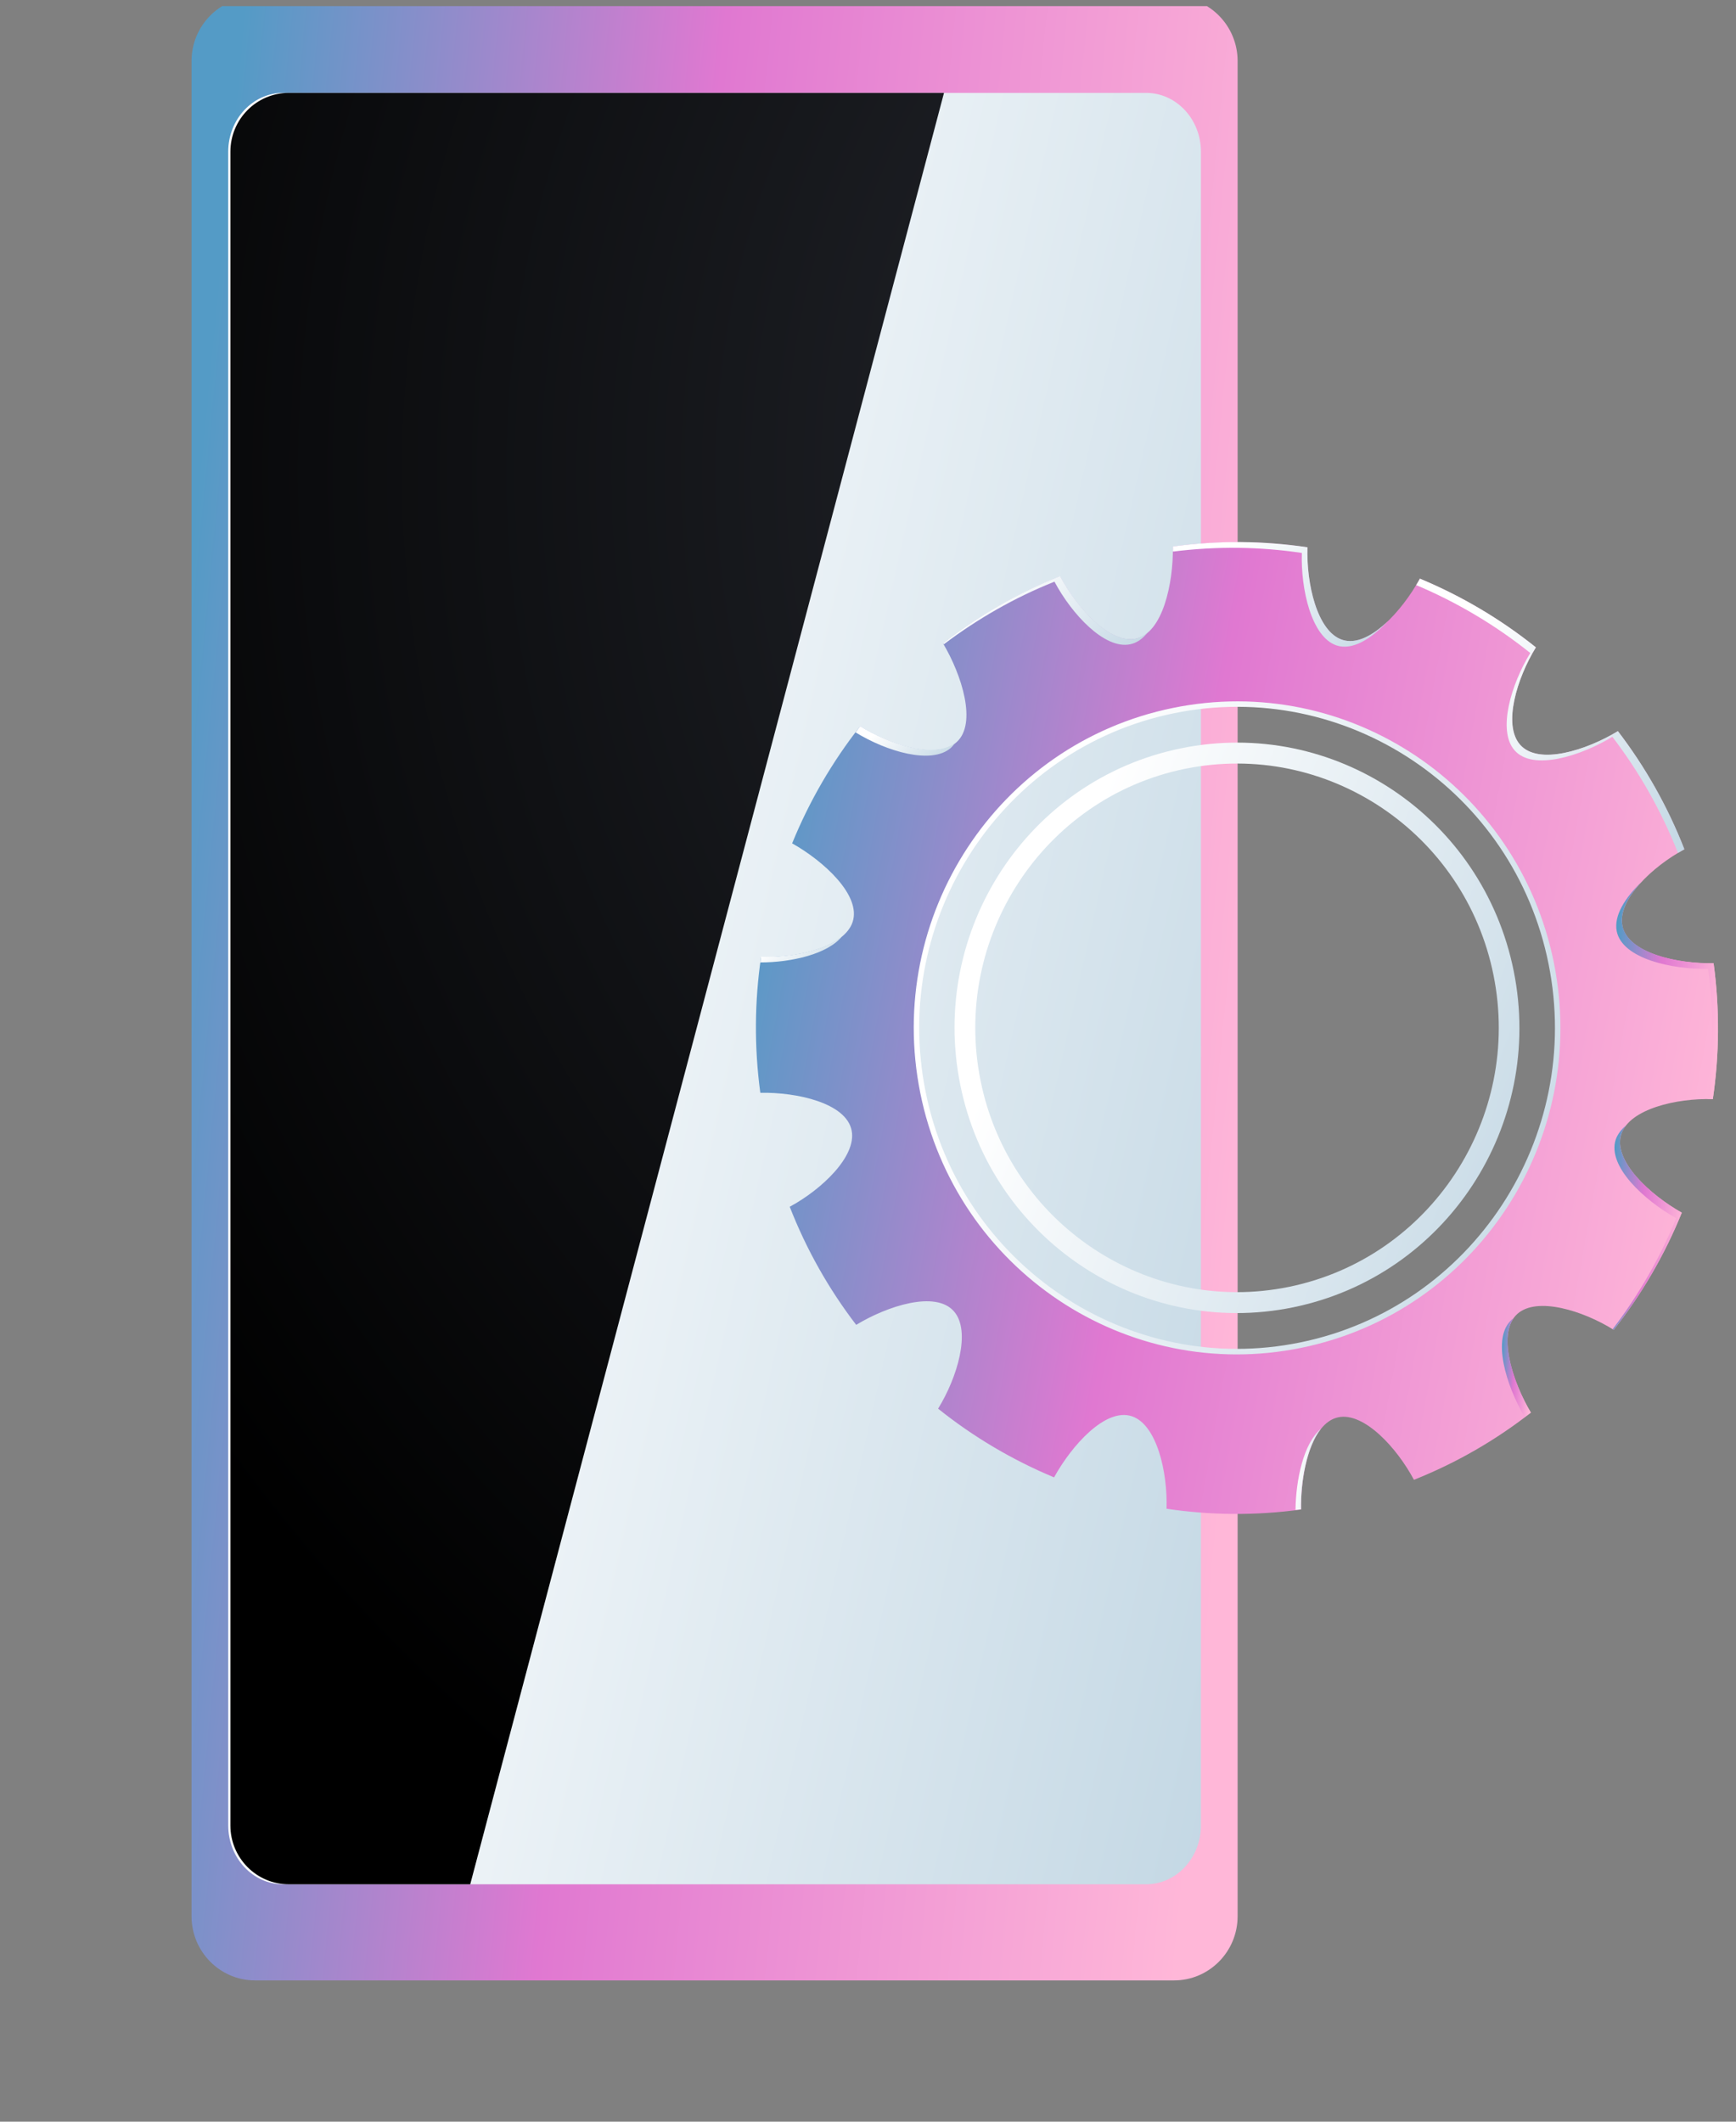 <svg xmlns="http://www.w3.org/2000/svg" width="90" height="110" viewBox="0 0 90 110" fill="none"><rect x="0" y="0" width="90" height="110" fill="#808080" stroke="none"/><g clip-path="url(#clip0_188_4789)"><g style="mix-blend-mode:color-burn" opacity="0.7"><path d="M56.647 5.396H13.428C11.647 5.396 10.203 6.854 10.203 8.653V99.297C10.203 101.096 11.647 102.555 13.428 102.555H56.647C58.428 102.555 59.872 101.096 59.872 99.297V8.653C59.872 6.854 58.428 5.396 56.647 5.396Z" fill="#595959"></path></g><path d="M13.225 -0.163H60.866C62.688 -0.163 64.162 1.331 64.162 3.165V99.348C64.162 101.188 62.682 102.676 60.866 102.676H13.225C11.404 102.676 9.93 101.182 9.93 99.348V3.165C9.93 1.326 11.409 -0.163 13.225 -0.163Z" fill="url(#paint0_linear_188_4789)"></path><path d="M62.26 7.865V94.643C62.26 96.325 60.987 97.692 59.418 97.692H14.675C13.105 97.692 11.832 96.325 11.832 94.643V7.865C11.832 6.183 13.105 4.816 14.675 4.816H59.418C60.987 4.816 62.26 6.183 62.26 7.865Z" fill="url(#paint1_linear_188_4789)"></path><path style="mix-blend-mode:screen" d="M48.94 4.816L24.378 97.692H14.969C13.299 97.692 11.945 96.325 11.945 94.643V7.865C11.945 6.183 13.299 4.816 14.969 4.816H48.94Z" fill="url(#paint2_radial_188_4789)"></path><path d="M84.11 47.992C83.838 46.651 85.669 44.923 87.32 44.034C86.449 41.803 85.282 39.751 83.873 37.911C82.258 38.892 79.758 39.705 78.802 38.612C77.901 37.586 78.636 35.172 79.622 33.567C77.796 32.103 75.768 30.904 73.609 30.005C72.694 31.666 70.938 33.633 69.569 33.17C68.281 32.733 67.718 30.269 67.778 28.379C65.514 28.043 63.17 28.013 60.805 28.338C60.835 30.238 60.282 32.83 58.873 33.119C57.545 33.394 55.839 31.544 54.954 29.878C52.745 30.757 50.712 31.936 48.891 33.358C49.862 34.989 50.667 37.515 49.59 38.48C48.574 39.39 46.184 38.648 44.594 37.652C43.145 39.496 41.958 41.539 41.067 43.724C42.713 44.649 44.66 46.427 44.202 47.804C43.769 49.105 41.334 49.674 39.457 49.613C39.12 51.9 39.095 54.268 39.417 56.656C41.299 56.62 43.865 57.179 44.151 58.607C44.423 59.948 42.592 61.676 40.942 62.565C41.812 64.796 42.979 66.849 44.388 68.688C46.003 67.707 48.504 66.894 49.455 67.987C50.355 69.013 49.626 71.427 48.634 73.033C50.461 74.496 52.488 75.695 54.647 76.595C55.562 74.933 57.323 72.967 58.687 73.429C59.975 73.866 60.538 76.325 60.478 78.221C62.742 78.561 65.087 78.587 67.451 78.261C67.421 76.361 67.975 73.769 69.383 73.48C70.712 73.205 72.417 75.055 73.303 76.722C75.511 75.843 77.544 74.664 79.365 73.241C78.394 71.61 77.589 69.085 78.666 68.119C79.682 67.21 82.072 67.951 83.662 68.947C85.111 67.103 86.303 65.06 87.189 62.875C85.544 61.95 83.597 60.172 84.054 58.795C84.487 57.494 86.927 56.925 88.799 56.986C89.136 54.7 89.161 52.332 88.839 49.943C86.957 49.979 84.391 49.42 84.105 47.992H84.11ZM67.436 69.735C58.445 71.579 49.681 65.716 47.849 56.641C46.018 47.565 51.829 38.709 60.815 36.859C69.806 35.015 78.57 40.879 80.402 49.954C82.228 59.034 76.422 67.885 67.436 69.735Z" fill="url(#paint3_linear_188_4789)"></path><g style="mix-blend-mode:screen"><path d="M67.492 28.668C67.432 30.558 67.995 33.023 69.283 33.46C70.118 33.739 71.094 33.119 71.94 32.215C71.165 32.952 70.315 33.419 69.575 33.165C68.287 32.728 67.724 30.264 67.784 28.373C65.52 28.038 63.175 28.007 60.81 28.333C60.81 28.419 60.81 28.505 60.81 28.597C63.08 28.312 65.324 28.343 67.492 28.668Z" fill="url(#paint4_linear_188_4789)"></path><path d="M49.303 38.764C49.384 38.693 49.449 38.612 49.509 38.52C48.458 39.334 46.149 38.617 44.594 37.647C44.513 37.753 44.438 37.865 44.357 37.972C45.947 38.952 48.297 39.664 49.303 38.769V38.764Z" fill="url(#paint5_linear_188_4789)"></path><path d="M54.67 30.162C55.556 31.829 57.261 33.678 58.59 33.404C58.942 33.333 59.244 33.114 59.49 32.799C59.304 32.952 59.103 33.063 58.877 33.109C57.548 33.383 55.843 31.534 54.957 29.867C52.748 30.746 50.716 31.925 48.895 33.348C48.905 33.368 48.915 33.389 48.93 33.404C50.671 32.093 52.587 30.985 54.67 30.157V30.162Z" fill="url(#paint6_linear_188_4789)"></path><path d="M79.335 33.856C78.349 35.461 77.619 37.88 78.52 38.901C79.476 39.994 81.976 39.181 83.591 38.2C84.975 40.009 86.127 42.031 86.992 44.221C87.103 44.155 87.214 44.089 87.324 44.028C86.454 41.798 85.287 39.745 83.878 37.905C82.263 38.886 79.762 39.699 78.806 38.607C77.906 37.58 78.64 35.167 79.626 33.561C77.8 32.098 75.773 30.898 73.614 29.999C73.554 30.111 73.488 30.223 73.418 30.334C75.541 31.229 77.534 32.413 79.335 33.856Z" fill="url(#paint7_linear_188_4789)"></path><path d="M67.164 78.281C67.26 78.271 67.355 78.266 67.451 78.251C67.426 76.828 67.733 75.014 68.482 74.074C67.577 74.831 67.184 76.727 67.164 78.281Z" fill="url(#paint8_linear_188_4789)"></path><path d="M84.058 58.79C84.109 58.632 84.194 58.485 84.3 58.348C84.048 58.561 83.862 58.805 83.766 59.079C83.309 60.462 85.256 62.24 86.901 63.16C86.061 65.218 84.949 67.148 83.606 68.912C83.621 68.922 83.641 68.932 83.661 68.942C85.11 67.098 86.302 65.055 87.188 62.87C85.543 61.945 83.595 60.167 84.053 58.79H84.058Z" fill="url(#paint9_linear_188_4789)"></path><path d="M78.46 68.357C78.46 68.357 78.4 68.388 78.38 68.408C77.313 69.364 78.088 71.838 79.044 73.469C79.15 73.388 79.26 73.317 79.366 73.235C78.47 71.726 77.716 69.455 78.46 68.357Z" fill="url(#paint10_linear_188_4789)"></path><path d="M43.668 48.531C42.748 49.308 40.931 49.654 39.457 49.603C39.442 49.699 39.437 49.801 39.422 49.898C41.022 49.898 42.934 49.466 43.663 48.531H43.668Z" fill="url(#paint11_linear_188_4789)"></path><path d="M88.844 49.938C86.962 49.973 84.396 49.414 84.109 47.987C83.968 47.275 84.416 46.457 85.11 45.715C84.255 46.533 83.656 47.473 83.817 48.281C84.104 49.704 86.67 50.263 88.552 50.233C88.859 52.519 88.838 54.785 88.542 56.98C88.627 56.98 88.713 56.98 88.798 56.98C89.135 54.694 89.16 52.326 88.838 49.938H88.844Z" fill="url(#paint12_linear_188_4789)"></path></g><path d="M61.43 39.862C68.76 38.358 75.94 43.155 77.429 50.558C78.918 57.961 74.169 65.212 66.833 66.716C59.503 68.221 52.323 63.424 50.834 56.02C49.345 48.617 54.094 41.366 61.425 39.862M61.213 38.8C53.289 40.426 48.172 48.231 49.782 56.234C51.392 64.237 59.12 69.404 67.045 67.778C74.969 66.152 80.086 58.348 78.476 50.345C76.866 42.342 69.138 37.174 61.213 38.8Z" fill="url(#paint13_linear_188_4789)"></path><path d="M60.851 36.981C69.757 35.151 78.476 40.98 80.282 49.973C82.093 58.967 76.322 67.773 67.417 69.597C58.512 71.427 49.792 65.598 47.986 56.605C46.175 47.611 51.946 38.805 60.851 36.981ZM60.796 36.706C51.724 38.566 45.868 47.504 47.71 56.666C49.556 65.827 58.401 71.742 67.472 69.877C76.544 68.017 82.4 59.079 80.559 49.918C78.712 40.756 69.867 34.842 60.796 36.706Z" fill="url(#paint14_linear_188_4789)"></path></g><defs><linearGradient id="paint0_linear_188_4789" x1="11.469" y1="12.692" x2="69.162" y2="18.274" gradientUnits="userSpaceOnUse"><stop stop-color="#549BC6"></stop><stop offset="0.43" stop-color="#E078D1"></stop><stop offset="1" stop-color="#FFB7D8"></stop></linearGradient><linearGradient id="paint1_linear_188_4789" x1="39.288" y1="-50.211" x2="103.428" y2="-35.78" gradientUnits="userSpaceOnUse"><stop stop-color="white"></stop><stop offset="1" stop-color="#B8D0DF"></stop></linearGradient><radialGradient id="paint2_radial_188_4789" cx="0" cy="0" r="1" gradientUnits="userSpaceOnUse" gradientTransform="translate(81.276 24.598) scale(86.13 86.986)"><stop stop-color="#30343D"></stop><stop offset="0.4" stop-color="#1B1D22"></stop><stop offset="1"></stop></radialGradient><linearGradient id="paint3_linear_188_4789" x1="40.606" y1="34.408" x2="92.452" y2="43.825" gradientUnits="userSpaceOnUse"><stop stop-color="#549BC6"></stop><stop offset="0.43" stop-color="#E078D1"></stop><stop offset="1" stop-color="#FFB7D8"></stop></linearGradient><linearGradient id="paint4_linear_188_4789" x1="66.87" y1="24.892" x2="75.5" y2="32.231" gradientUnits="userSpaceOnUse"><stop stop-color="white"></stop><stop offset="1" stop-color="#B8D0DF"></stop></linearGradient><linearGradient id="paint5_linear_188_4789" x1="47.163" y1="36.739" x2="49.503" y2="40" gradientUnits="userSpaceOnUse"><stop stop-color="white"></stop><stop offset="1" stop-color="#B8D0DF"></stop></linearGradient><linearGradient id="paint6_linear_188_4789" x1="54.664" y1="27.756" x2="60.287" y2="34.684" gradientUnits="userSpaceOnUse"><stop stop-color="white"></stop><stop offset="1" stop-color="#B8D0DF"></stop></linearGradient><linearGradient id="paint7_linear_188_4789" x1="80.99" y1="21.572" x2="96.952" y2="28.04" gradientUnits="userSpaceOnUse"><stop stop-color="white"></stop><stop offset="1" stop-color="#B8D0DF"></stop></linearGradient><linearGradient id="paint8_linear_188_4789" x1="67.882" y1="71.581" x2="69.614" y2="71.806" gradientUnits="userSpaceOnUse"><stop stop-color="white"></stop><stop offset="1" stop-color="#B8D0DF"></stop></linearGradient><linearGradient id="paint9_linear_188_4789" x1="83.707" y1="59.672" x2="87.539" y2="59.91" gradientUnits="userSpaceOnUse"><stop stop-color="#549BC6"></stop><stop offset="0.43" stop-color="#E078D1"></stop><stop offset="1" stop-color="#FFB7D8"></stop></linearGradient><linearGradient id="paint10_linear_188_4789" x1="77.908" y1="68.996" x2="79.515" y2="69.083" gradientUnits="userSpaceOnUse"><stop stop-color="#549BC6"></stop><stop offset="0.43" stop-color="#E078D1"></stop><stop offset="1" stop-color="#FFB7D8"></stop></linearGradient><linearGradient id="paint11_linear_188_4789" x1="41.734" y1="47.721" x2="43.869" y2="50.47" gradientUnits="userSpaceOnUse"><stop stop-color="white"></stop><stop offset="1" stop-color="#B8D0DF"></stop></linearGradient><linearGradient id="paint12_linear_188_4789" x1="83.941" y1="47.123" x2="89.564" y2="47.607" gradientUnits="userSpaceOnUse"><stop stop-color="#549BC6"></stop><stop offset="0.43" stop-color="#E078D1"></stop><stop offset="1" stop-color="#FFB7D8"></stop></linearGradient><linearGradient id="paint13_linear_188_4789" x1="65.431" y1="20.977" x2="98.926" y2="34.72" gradientUnits="userSpaceOnUse"><stop stop-color="white"></stop><stop offset="1" stop-color="#B8D0DF"></stop></linearGradient><linearGradient id="paint14_linear_188_4789" x1="65.625" y1="16.303" x2="103.969" y2="32.036" gradientUnits="userSpaceOnUse"><stop stop-color="white"></stop><stop offset="1" stop-color="#B8D0DF"></stop></linearGradient><clipPath id="clip0_188_4789"><rect width="89" height="109" fill="white" transform="translate(0.066 0.316)"></rect></clipPath></defs></svg>